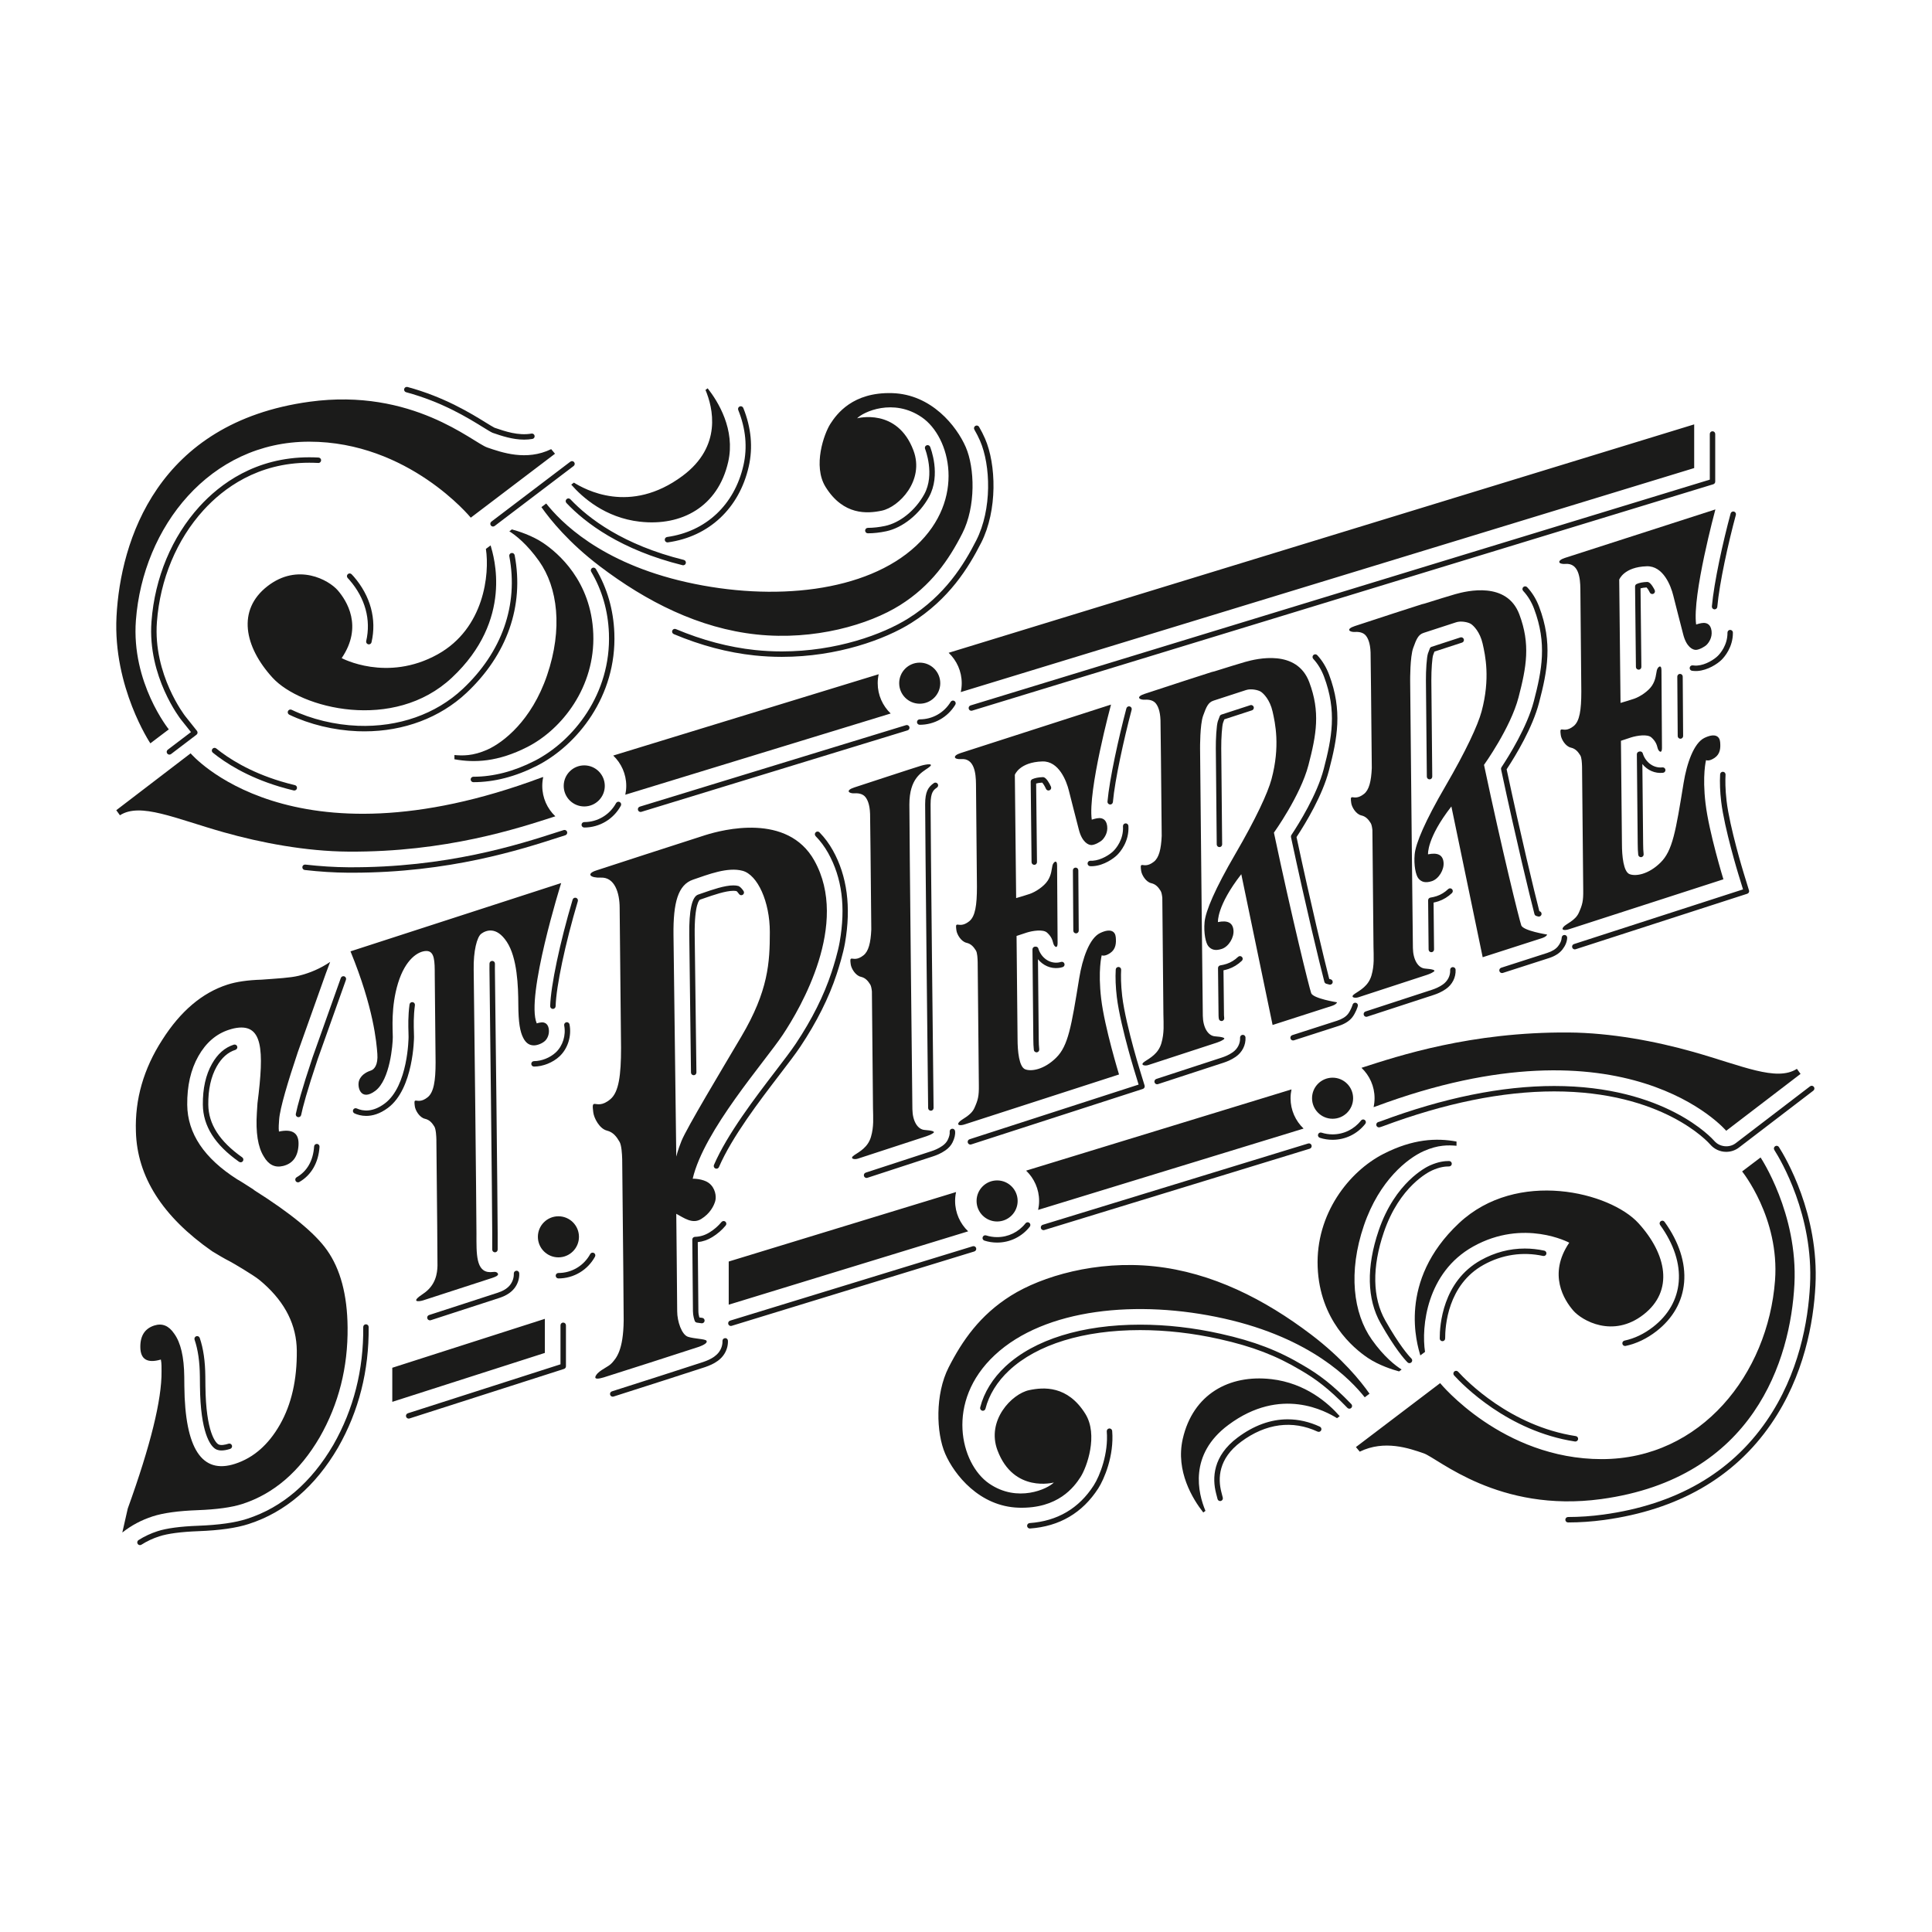 <?xml version="1.0" encoding="UTF-8"?><svg id="Layer_1" xmlns="http://www.w3.org/2000/svg" viewBox="0 0 1080 1080"><defs><style>.cls-1{fill:#1b1b1a;}</style></defs><path class="cls-1" d="M219.58,579.68c0,4.08-1.52,23.93-9.78,30.11-8.26,6.17-10.35-2.37-9.02-5.89,1.33-3.51,4.94-4.94,6.65-5.51s3.99-3.04,3.51-9.31c-.47-6.27-2.03-25.61-15.01-57.27l117.77-38.18s-19.98,63.76-13.65,78.45c0,0,1.06-.4,2.61-.55,1.55-.15,3.51.5,4.06,3.36.55,2.86-.55,5.56-2.05,6.97-1.5,1.4-4.21,2.51-6.16,2.51s-4.21-.65-6.01-4.16c-1.8-3.51-2.71-8.57-2.76-18.69-.05-10.12-.54-26.09-6.43-35.02-5.89-8.93-11.78-6.36-14.25-4.56-2.47,1.8-4.46,9.78-4.27,20.04.19,10.26,1.55,136.04,1.55,147.44s-.41,21.72,7.76,21.72c1.52,0,3.23-.62,4.13.66.9,1.28-1.85,2.14-3.04,2.56s-36.27,11.78-38.61,12.54-7.49,1.24-.13-3.61c7.22-4.75,7.98-11.59,8.1-15.7.06-1.87-.25-34.21-.61-69.59h0c0-.25,0-.5,0-.75-.03-1.74-.21-6.04-1.16-7.54-1.2-1.9-2.56-3.69-5.26-4.31-3.04-.7-5.35-4.72-5.64-6.97-.28-2.25-.41-3.23.6-3.2s3.13.87,6.55-1.84c3.42-2.71,4.46-9.09,4.46-19.47h0c-.26-25.75-.47-46.39-.47-49.01,0-7.41,0-13.3-4.65-13.3s-11.78,4.65-15.86,17.95c-4.08,13.3-2.94,26.02-2.94,30.11ZM455.23,481.09c19.76,35.33-7.54,82.19-17.67,97.39-10.13,15.2-44.07,53.44-50.34,80.42,0,0,5.76-.13,9.18,2.53s4.18,7.35,3.42,10c-.76,2.66-2.91,6.97-7.85,10s-9.62-.63-13.93-2.91c0,0,.51,48.76.51,54.46s2.53,13.17,6.08,14.31c3.55,1.14,9.5,1.14,10.26,2.15.76,1.01-.89,2.28-4.56,3.55-3.67,1.27-50.66,16.34-52.81,16.97-2.15.63-6.14,1.68-4.24-1.27,1.9-2.94,6.84-4.46,8.93-6.93,2.09-2.47,6.27-6.55,6.43-23.75.04-3.85-.36-44.14-.83-90-.08-3-.38-7.82-1.46-9.69-1.62-2.79-3.46-5.41-7.1-6.32-4.1-1.02-7.23-6.93-7.61-10.23-.38-3.3-.56-4.74.81-4.69,1.37.05,4.23,1.28,8.85-2.7,4.62-3.97,5.87-13.31,5.87-28.55h0c-.43-41.02-.78-75.09-.78-78.33,0-8.36-2.78-17.24-10.51-16.91-5.95.25-8.34-2.12-2.6-3.99,0,0,51.29-16.72,60.98-19.76,9.69-3.04,45.97-12.6,60.98,14.25ZM430.34,520.98c0-16.91-6.84-31.91-15.2-34.19s-19.38,2.09-27.73,4.94-11.14,12.71-10.92,31.04c.22,18.33,1.55,123.78,1.55,123.78,0,0,.81-3.53,2.91-8.74,2.96-7.34,22.42-39.7,33.43-58.32,15.2-25.68,15.96-41.6,15.96-58.51ZM141.89,665.17s.02-.06.02-.09c-3.11-2.06-9.24-5.9-9.27-5.8-18.5-11.77-27.82-25.67-27.98-41.7-.1-10.61,1.97-19.67,6.23-27.19,4.25-7.52,9.96-12.44,17.12-14.75.99-.32,1.94-.58,2.86-.79,16.2-3.36,16.88,11.78,13.06,41.85l-.34,5.29c-.71,11.06.57,19.2,3.83,24.43,2.67,4.68,6.25,6.47,10.77,5.38,5.38-1.3,8.27-5.13,8.67-11.48.44-6.83-3.21-9.42-10.93-7.77-.14-1.13-.17-2.28-.1-3.45.06-.94.13-2,.2-3.17.4-6.29,5.03-21.62,10.44-37.76l15.73-44.18s0,0,0,0c1.46-3.93,2.35-6.27,2.35-6.27-5.31,3.6-11.19,6.19-17.64,7.76-4.8,1.16-11.99,1.5-20.71,2.16-7.68.23-14.04,1.15-19.07,2.77-14.11,4.55-26.26,14.86-36.45,30.91-10.41,16.13-15.31,33.2-14.71,51.21.66,25.26,14.86,47.57,42.61,66.93,2.87,1.76,7.09,4.27,10.1,5.77,1.2.6,12.92,7.48,16.26,10.22.87.69,1.69,1.39,2.44,2.08,12.21,10.88,18.39,23.37,18.53,37.47.16,16.27-2.98,30.05-9.42,41.35-6.44,11.3-14.82,18.61-25.13,21.94-18.53,5.98-27.97-8.48-28.31-43.37l-.05-5.3c-.11-11.08-1.99-19.1-5.62-24.08-3-4.47-6.71-5.99-11.14-4.57-5.27,1.7-7.87,5.73-7.8,12.09.07,6.84,3.89,9.15,11.48,6.94.22,1.12.34,2.26.35,3.43,0,.95.02,2.01.03,3.18.16,15.8-6.14,41.36-18.89,76.69l-3.04,13.39c5.03-3.98,10.71-7,17.02-9.04,5.89-1.9,14.23-3.05,25-3.45,10.77-.4,19.1-1.55,25-3.45,17.69-5.71,32.14-18.17,43.36-37.39,10.59-18.55,15.78-39.02,15.55-61.42-.18-18.15-4.02-32.52-11.52-43.11-6.64-9.44-20.28-20.65-40.89-33.64ZM850.39,517.25c-1.09-3.04-10.67-41.69-20.82-89.68,0,0,14.84-20.64,19.3-37.74,4.46-17.1,6.71-29.77.44-46.41-6.97-18.49-29.13-13.17-35.84-11.27-2.99.85-10.13,3.06-17.11,5.25-.56.12-1.13.26-1.64.41-1.27.37-8.04,2.57-15.47,4.99,0,0,0,0,0,0h0c-10.3,3.36-21.89,7.17-21.89,7.17-5.39,1.77-2.85,3.48.06,3.29,2.91-.19,4.94.63,6.08,2.03,1.14,1.39,2.47,4.05,2.66,9.47.08,2.32.37,31.48.68,64.63-.33,7.44-1.53,12.19-4.35,14.42-3.42,2.71-5.54,1.87-6.55,1.84s-.89.95-.6,3.2c.28,2.25,2.6,6.27,5.64,6.97,2.7.62,4.05,2.41,5.26,4.31.49.78.77,2.3.94,3.84.3,33.05.57,62.31.61,65.22.07,5.32.57,10.35-1.14,16.15s-6.27,8.17-9.28,10.16c-3.01,1.99-.03,2.66,1.96,1.99s36.95-12.06,38.37-12.54,2.56-.95,3.8-1.8-.85-1.42-4.84-1.71c-3.99-.28-6.74-5.03-6.84-11.49-.09-6.3-1.13-104.44-1.53-149.4,0-.44-.09-13.37,1.69-18.3,1.81-5.02,2.84-7.5,5.84-8.47,5.1-1.64,15.46-5.02,18.18-5.92,2.71-.9,6.66-.08,8.22.9,1.56.99,5.1,4.52,6.58,11.02,1.48,6.5,4.36,19.49-.58,37.91-2.07,7.72-8.79,22.18-20.19,41.75-11.4,19.57-16.65,31.98-17.22,38.12s.63,11.78,2.15,13.55c1.52,1.77,3.61,2.72,7.47,1.46,3.86-1.27,6.97-6.4,6.52-10.57-.44-4.18-3.36-5.51-8.67-4.43,0,0-.81-8.99,13.05-26.76l17.5,84.28s31.72-10.21,33.34-10.73,2.61-1.42,2.66-1.95c0,0-13.34-2.09-14.44-5.13ZM510.03,620.14c-.11-7.79-1.68-155.89-1.68-170.46s6.84-17.86,10.64-20.52c3.8-2.66-1.01-2.03-4.05-1.14s-37.36,12.16-37.36,12.16c-5.39,1.77-2.85,3.48.06,3.29s4.94.63,6.08,2.03c1.14,1.39,2.47,4.05,2.66,9.47.08,2.32.37,31.48.68,64.63-.33,7.44-1.53,12.19-4.35,14.42-3.42,2.71-5.54,1.87-6.55,1.84s-.89.95-.6,3.2c.28,2.25,2.6,6.27,5.64,6.97,2.7.62,4.05,2.41,5.26,4.31.49.78.77,2.3.94,3.84.3,33.05.57,62.31.61,65.22.07,5.32.57,10.35-1.14,16.15-1.71,5.79-6.27,8.17-9.28,10.16-3.01,1.99-.03,2.66,1.96,1.99s36.95-12.06,38.37-12.54,2.56-.95,3.8-1.8-.85-1.42-4.84-1.71c-3.99-.28-6.74-5.03-6.84-11.49ZM953.41,449.21c-1.9-15.96.28-24.31.28-24.31,0,0,1.52.95,4.75-1.23,3.23-2.18,3.42-5.6,3.13-8.83-.28-3.23-2.75-5.22-8.74-2.37-5.98,2.85-9.92,14.33-11.68,25.17-4.43,27.23-6.17,37.9-12.92,44.55-6.74,6.65-13.87,7.79-17.29,6.46s-4.27-10.16-4.27-16.91c0-2.78-.26-28.46-.56-57.64,1.51-.51,3.62-1.22,5.69-1.88,3.13-.99,9.09-1.99,11.33,0,2.3,2.04,3.04,4.02,3.48,5.92.44,1.9,2.44,3.51,2.44.07,0-2.17-.28-41.3-.28-43.47,0-3.74-2.15-1.9-2.6,0-.44,1.9-.51,5.19-2.66,8.48-2.15,3.29-6.84,6.27-9.94,7.35-2.04.71-5.54,1.75-7.69,2.37-.37-35.23-.73-68.92-.73-68.92,0,0,2.56-7.08,15.39-7.47,9.21-.28,13.49,10.92,14.82,16.34s3.8,14.82,5.57,21.78c1.77,6.97,5.32,8.74,7.22,8.61,1.9-.13,4.81-1.77,5.89-2.85,1.08-1.08,3.23-3.93,2.72-7.79-.51-3.86-2.85-4.43-4.43-4.43s-4.18.89-4.18.89c-2.28-16.21,10.76-64.33,10.76-64.33l-84.09,27.1c-4.69,1.51-3.86,3.67.32,3.36,7.4-.56,8.23,7.98,8.29,13.93.02,2.31.26,27.35.53,57.45,0,10.29-.93,16.62-4.33,19.31-3.42,2.71-5.54,1.87-6.55,1.84s-.89.95-.6,3.2c.28,2.25,2.6,6.27,5.64,6.97,2.7.62,4.05,2.41,5.26,4.31.8,1.26.94,4.47.99,6.5.32,34.86.62,66.08.66,68.78.09,6.17-.47,8.26-2.47,12.73-1.99,4.46-7.22,6.17-8.64,7.98-1.42,1.8.82,2,3.13,1.23,3.05-1.02,86.34-27.92,86.34-27.92,0,0-8.07-26.31-9.97-42.27ZM732.95,555.13c-1.09-3.04-10.67-41.69-20.82-89.68,0,0,14.84-20.64,19.3-37.74,4.46-17.1,6.71-29.77.44-46.41-6.97-18.49-29.13-13.17-35.84-11.27-2.99.85-10.13,3.06-17.11,5.25-.56.12-1.13.26-1.64.41-1.27.37-8.04,2.57-15.47,4.99,0,0,0,0,0,0h0c-10.3,3.36-21.89,7.17-21.89,7.17-5.39,1.77-2.85,3.48.06,3.29,2.91-.19,4.94.63,6.08,2.03,1.14,1.39,2.47,4.05,2.66,9.47.08,2.32.37,31.48.68,64.63-.33,7.44-1.53,12.19-4.35,14.42-3.42,2.71-5.54,1.87-6.55,1.84s-.89.95-.6,3.2c.28,2.25,2.6,6.27,5.64,6.97,2.7.62,4.05,2.41,5.26,4.31.49.78.77,2.3.94,3.84.3,33.05.57,62.31.61,65.22.07,5.32.57,10.35-1.14,16.15-1.71,5.79-6.27,8.17-9.28,10.16-3.01,1.99-.03,2.66,1.96,1.99s36.95-12.06,38.37-12.54,2.56-.95,3.8-1.8-.85-1.42-4.84-1.71c-3.99-.28-6.74-5.03-6.84-11.49-.09-6.3-1.13-104.44-1.53-149.4,0-.44-.09-13.37,1.69-18.3,1.81-5.02,2.84-7.5,5.84-8.47,5.1-1.64,15.46-5.02,18.18-5.92,2.71-.9,6.66-.08,8.22.9,1.56.99,5.1,4.52,6.58,11.02,1.48,6.5,4.36,19.49-.58,37.91-2.07,7.72-8.79,22.18-20.19,41.75s-16.65,31.98-17.22,38.12c-.57,6.14.63,11.78,2.15,13.55,1.52,1.77,3.61,2.72,7.47,1.46,3.86-1.27,6.97-6.4,6.52-10.57-.44-4.18-3.36-5.51-8.67-4.43,0,0-.81-8.99,13.05-26.76l17.5,84.28s31.72-10.21,33.34-10.73,2.61-1.42,2.66-1.95c0,0-13.34-2.09-14.44-5.13ZM615.84,534s1.52.95,4.75-1.23,3.42-5.6,3.13-8.83c-.28-3.23-2.75-5.22-8.74-2.37s-9.92,14.33-11.68,25.17c-4.43,27.23-6.17,37.9-12.92,44.55-6.74,6.65-13.87,7.79-17.29,6.46s-4.27-10.16-4.27-16.91c0-2.78-.26-28.46-.56-57.64,1.51-.51,3.62-1.22,5.69-1.88,3.13-.99,9.09-1.99,11.33,0,2.3,2.04,3.04,4.02,3.48,5.92.44,1.9,2.44,3.51,2.44.07,0-2.17-.28-41.3-.28-43.47,0-3.74-2.15-1.9-2.6,0-.44,1.9-.51,5.19-2.66,8.48-2.15,3.29-6.84,6.27-9.94,7.35-2.04.71-5.54,1.75-7.69,2.37-.37-35.23-.73-68.92-.73-68.92,0,0,2.56-7.08,15.39-7.47,9.21-.28,13.49,10.92,14.82,16.34,1.33,5.41,3.8,14.82,5.57,21.78,1.77,6.97,5.32,8.74,7.22,8.61,1.9-.13,4.81-1.77,5.89-2.85,1.08-1.08,3.23-3.93,2.72-7.79-.51-3.86-2.85-4.43-4.43-4.43s-4.18.89-4.18.89c-2.28-16.21,10.76-64.33,10.76-64.33l-84.09,27.1c-4.69,1.51-3.86,3.67.32,3.36,7.4-.56,8.23,7.98,8.29,13.93.02,2.31.26,27.35.53,57.45,0,10.29-.93,16.62-4.33,19.31-3.42,2.71-5.54,1.87-6.55,1.84s-.89.95-.6,3.2c.28,2.25,2.6,6.27,5.64,6.97,2.7.62,4.05,2.41,5.26,4.31.8,1.26.94,4.47.99,6.5.32,34.86.62,66.08.66,68.78.09,6.17-.47,8.26-2.47,12.73-1.99,4.46-7.22,6.17-8.64,7.98-1.42,1.8.82,2,3.13,1.23,3.05-1.02,86.34-27.92,86.34-27.92,0,0-8.07-26.31-9.97-42.27-1.9-15.96.28-24.31.28-24.31ZM312.16,679.91c-6.34,0-11.48,5.14-11.48,11.48s5.14,11.48,11.48,11.48,11.48-5.14,11.48-11.48-5.14-11.48-11.48-11.48ZM219.29,783.64l85.29-27.35v-19.05l-85.29,27.35v19.05Z"/><path class="cls-1" d="M371.63,301.89c-.12-.83.46-1.6,1.29-1.71,21.71-3.03,37.66-18,42.67-40.05,2.29-10.06,1.31-20.47-2.91-30.95-.31-.78.06-1.66.84-1.98.78-.31,1.66.06,1.98.84,4.45,11.06,5.48,22.08,3.05,32.76-5.3,23.33-22.2,39.18-45.21,42.39-.07.01-.14.01-.21.01-.75,0-1.4-.55-1.5-1.31ZM258.6,385.19c-15,14.06-35.94,21.4-58.57,20.53-12.85-.5-26-3.68-37.01-8.95-.76-.36-1.66-.04-2.03.72-.36.76-.04,1.67.72,2.03,11.38,5.44,24.95,8.72,38.21,9.24,1.28.05,2.55.07,3.82.07,21.98,0,42.21-7.61,56.95-21.43,22.81-21.38,32.4-48.74,27-77.06-.16-.82-.95-1.36-1.78-1.21-.83.16-1.37.95-1.21,1.78,5.19,27.26-4.07,53.63-26.09,74.27ZM195.41,324.27c8.75,10.1,12.05,22.2,9.3,34.08-.19.82.32,1.63,1.14,1.82.12.03.23.04.35.04.69,0,1.32-.47,1.48-1.18,2.98-12.85-.55-25.91-9.96-36.76-.36-.42-.76-.84-1.18-1.27-.59-.6-1.55-.6-2.15-.01s-.6,1.55-.01,2.15c.38.38.73.76,1.05,1.13ZM485.14,298.12h0c3.26,0,6.7-.39,10.22-1.13,9.21-1.95,18.61-9.49,23.96-19.21,6.82-12.39.87-27.37.62-28.01-.32-.78-1.2-1.15-1.98-.84s-1.15,1.2-.84,1.98c.06.14,5.65,14.29-.46,25.4-4.94,8.98-13.55,15.93-21.92,17.7-3.32.7-6.54,1.06-9.6,1.07-.84,0-1.52.68-1.52,1.52,0,.84.68,1.52,1.52,1.52ZM548.45,303.48c9.29-18.28,8.42-43.99,2.2-58.28-.96-2.2-2.08-4.42-3.34-6.58-.42-.72-1.35-.97-2.08-.55-.73.42-.97,1.35-.55,2.08,1.2,2.06,2.27,4.17,3.18,6.26,5.93,13.65,6.76,38.22-2.13,55.69-6.87,13.51-17.39,30.67-37.97,43.58-14.23,8.93-40.27,18.47-70.71,18.47-5.01,0-10.04-.26-14.95-.78-14.61-1.55-29.51-5.49-44.29-11.71-.77-.33-1.67.04-1.99.81-.33.77.04,1.66.81,1.99,15.05,6.34,30.25,10.36,45.15,11.93,5.02.53,10.16.8,15.27.8,31.09,0,57.75-9.78,72.33-18.94,21.21-13.32,32.02-30.93,39.06-44.78ZM318.85,279.09c-.58-.61-1.54-.64-2.15-.06-.61.58-.64,1.54-.06,2.15,10.55,11.14,30.37,26.22,64.9,34.77.12.03.25.04.37.04.68,0,1.3-.46,1.47-1.15.2-.81-.3-1.64-1.11-1.84-33.81-8.38-53.15-23.07-63.42-33.91ZM343.42,353.86c-.5-13.03-3.98-25.08-10.33-35.81-.43-.72-1.36-.96-2.08-.53-.72.43-.96,1.36-.53,2.08,6.09,10.29,9.43,21.86,9.91,34.38,1.31,33.98-19.96,60.34-41.62,71.38-11.51,5.87-22.99,8.84-34.14,8.84-.84,0-1.52.68-1.52,1.52s.68,1.52,1.52,1.52c11.63,0,23.58-3.09,35.52-9.17,22.52-11.48,44.63-38.88,43.27-74.2ZM274.39,293.73c.3.39.75.6,1.21.6.32,0,.64-.1.92-.31l44.15-33.52c.67-.51.8-1.46.29-2.13-.51-.67-1.46-.8-2.13-.29l-44.15,33.52c-.67.51-.8,1.46-.29,2.13ZM227.01,219.25c20.19,5.47,34.39,14.25,42.92,19.52,2.47,1.53,4.43,2.73,5.41,3.16l.15.05c4.77,1.64,10.97,3.77,17.5,3.77,1.53,0,3.07-.12,4.62-.38.83-.14,1.38-.93,1.24-1.75-.14-.83-.93-1.39-1.75-1.24-7.41,1.27-14.74-1.24-20.63-3.27h-.02c-.73-.33-3.26-1.89-4.96-2.94-8.06-4.98-23.06-14.26-43.68-19.84-.81-.21-1.65.26-1.86,1.07-.22.81.26,1.65,1.07,1.86ZM177.9,258.81c.84.06,1.55-.6,1.6-1.44.05-.84-.6-1.55-1.44-1.6-1.72-.09-3.48-.14-5.22-.14-30.01,0-49.92,14.97-61.34,27.52-15.45,16.99-24.98,39.82-26.82,64.27-2.32,30.86,16.31,54.59,16.49,54.82l5.58,7-12.97,9.86c-.67.51-.8,1.46-.29,2.13.3.39.75.6,1.21.6.32,0,.64-.1.92-.31l14.21-10.8c.33-.25.54-.62.59-1.02.05-.41-.06-.82-.32-1.14l-6.54-8.22c-.18-.23-18.06-23.19-15.84-52.7,1.79-23.78,11.04-45.96,26.04-62.45,11.01-12.1,30.19-26.53,59.09-26.53,1.69,0,3.4.05,5.06.13ZM346.44,448.35c-.74-.4-1.66-.13-2.06.61-3.55,6.54-10.37,10.59-17.78,10.59-.84,0-1.52.68-1.52,1.52s.68,1.52,1.52,1.52c8.53,0,16.36-4.67,20.45-12.18.4-.74.13-1.66-.61-2.06ZM533.52,391.84c-.72-.44-1.65-.21-2.09.51-3.71,6.12-10.18,9.77-17.31,9.77-.84,0-1.52.68-1.52,1.52s.68,1.52,1.52,1.52c8.2,0,15.64-4.2,19.9-11.23.44-.72.21-1.65-.51-2.09ZM164.86,438.9c-2.69-.64-5.35-1.35-7.91-2.13-17.63-5.34-29.34-12.94-36.06-18.38-.65-.53-1.61-.43-2.14.23-.53.65-.43,1.61.23,2.14,6.93,5.61,18.98,13.44,37.09,18.92,2.62.79,5.34,1.52,8.09,2.18.12.03.24.04.35.04.69,0,1.31-.47,1.48-1.17.19-.82-.31-1.64-1.13-1.83ZM315.1,464.02l-3.5,1.11c-21.6,6.98-62.11,20.03-116.95,19.68-7.62-.05-15.68-.56-23.95-1.5-.83-.1-1.59.5-1.68,1.34-.09.83.5,1.59,1.34,1.68,8.38.96,16.55,1.47,24.28,1.52.8,0,1.59,0,2.38,0,54.15,0,94.08-12.9,115.52-19.83l3.49-1.11c.8-.25,1.24-1.11.99-1.91-.25-.8-1.11-1.24-1.91-.99ZM506.46,405.37l-6.01,1.84c-57.73,17.65-108.56,33.21-142.8,43.71-.8.25-1.25,1.1-1.01,1.9.2.65.8,1.07,1.45,1.07.15,0,.3-.02.45-.07,34.24-10.5,85.07-26.06,142.8-43.71l6.01-1.84c.8-.24,1.25-1.09,1.01-1.9-.24-.8-1.1-1.25-1.9-1.01ZM957.31,241.08c-.84,0-1.52.68-1.52,1.52v25.52l-6.19,1.89s-224.51,68.53-407.05,124.33c-.8.25-1.26,1.1-1.01,1.9.2.65.8,1.08,1.45,1.08.15,0,.3-.02.44-.07,182.54-55.8,407.05-124.33,407.05-124.33l7.26-2.22c.64-.2,1.08-.79,1.08-1.45v-26.65c0-.84-.68-1.52-1.52-1.52Z"/><path class="cls-1" d="M686.68,541.68c-.92.3-1.84.55-2.74.73.15,13.67.25,23.24.28,25.21,0,.5.05.96.12,1.38.14.83-.43,1.61-1.25,1.75-.08.01-.17.02-.25.02-.73,0-1.38-.53-1.5-1.27-.09-.57-.15-1.19-.16-1.83-.03-2.04-.14-12.15-.3-26.51,0-.76.55-1.41,1.3-1.52,1.15-.17,2.34-.45,3.55-.85,2.28-.74,4.48-2.1,6.38-3.91.61-.58,1.57-.56,2.15.05.58.61.56,1.57-.05,2.15-2.22,2.12-4.82,3.71-7.53,4.6ZM578.16,483.45h.02c.84,0,1.51-.7,1.5-1.54l-.47-43.91c.77-.23,1.86-.44,3.38-.52.43.44,1.28,1.6,2.13,3.51.34.77,1.23,1.12,2,.78.77-.34,1.12-1.24.78-2-.96-2.18-2.5-4.71-3.92-5.25-.19-.07-.39-.1-.58-.1-2.44.08-4.44.46-5.94,1.15-.55.25-.89.8-.89,1.4l.48,44.97c0,.83.69,1.5,1.52,1.5ZM601.5,521.76h.01c.84,0,1.52-.69,1.51-1.53l-.23-33.72c0-.84-.68-1.51-1.52-1.51h0c-.84,0-1.52.69-1.51,1.53l.23,33.72c0,.84.68,1.51,1.52,1.51ZM698.9,394.21c-2.91.96-10.94,3.58-16.11,5.25-.43.14-.77.46-.94.87-.36.89-.78,2.03-1.05,2.78-.81,2.4-1.2,10.51-1.15,15.19.12,14.06.31,33.51.51,53.74,0,.83.69,1.5,1.52,1.5h.01c.84,0,1.51-.7,1.5-1.53-.2-20.23-.39-39.68-.51-53.74-.05-5.52.44-12.55,1.01-14.23.17-.47.44-1.22.71-1.92,5.13-1.66,12.53-4.07,15.37-5.01.65-.18,1.12-.77,1.12-1.47,0-1-1.04-1.76-2-1.44ZM580.46,530.23c-.2-.63-.79-1.06-1.45-1.06h-.34c-.41,0-.79.16-1.08.45-.28.29-.44.68-.44,1.08.33,31.47.48,47.86.48,50.12s.1,4.24.29,6.08c.08.78.74,1.36,1.51,1.36.05,0,.11,0,.16,0,.83-.09,1.44-.84,1.35-1.67-.18-1.73-.28-3.67-.28-5.76s-.14-16.75-.43-44.63c2.84,3.5,7.08,5.41,11.56,4.89.76-.09,1.51-.24,2.24-.47.8-.25,1.25-1.1,1-1.9-.25-.8-1.1-1.25-1.9-1-.55.17-1.12.29-1.69.36-4.84.55-9.37-2.66-11.01-7.83ZM633.65,585.92c-2.33-8.56-5.32-20.53-6.33-29.01-.79-6.68-.76-11.72-.59-14.77.05-.84-.59-1.56-1.43-1.6-.84-.05-1.56.6-1.6,1.43-.26,4.61-.06,9.76.6,15.3,1.03,8.66,4.06,20.79,6.41,29.43,1.53,5.81,4.62,15.87,5.78,19.59l-8.26,2.67c-27.09,8.75-83.81,27.08-86.26,27.9-.8.27-1.23,1.12-.96,1.92.21.64.81,1.04,1.44,1.04.16,0,.32-.03.48-.08,2.44-.81,59.16-19.14,86.24-27.89l9.69-3.13c.79-.26,1.23-1.1.98-1.9-.04-.14-4.31-13.78-6.19-20.91ZM275.16,689.41v9.12c0,.84.68,1.52,1.52,1.52s1.52-.68,1.52-1.52v-9.12c0-11.51-1.37-138.02-1.55-147.66-.02-1.07-.01-2.08.02-3.03.03-.84-.63-1.54-1.47-1.57-.02,0-.03,0-.05,0-.82,0-1.49.65-1.52,1.47-.03,1-.04,2.06-.02,3.19.18,9.63,1.55,136.1,1.55,147.6ZM386.26,599.55c.01.83.69,1.5,1.52,1.5h.02c.84-.01,1.51-.7,1.5-1.54-.39-30.67-.84-66.84-.96-76.88-.21-17.93,2.88-19.67,2.89-19.68l2.49-.86c5-1.74,11.85-4.12,16.23-4.12.68,0,1.28.06,1.77.17.21.15.72.61,1.41,1.63.47.69,1.42.87,2.11.4.69-.47.87-1.42.4-2.11-.97-1.41-1.88-2.32-2.71-2.71-.08-.04-.16-.07-.24-.09-.79-.21-1.71-.32-2.74-.32-4.89,0-11.73,2.38-17.36,4.34l-2.34.81c-3.45,1.17-5.12,8.77-4.95,22.59.12,10.04.57,46.22.96,76.88ZM240.31,738.08c.16,0,.31-.02.47-.07l2.54-.82c31.97-10.35,35.28-11.45,35.88-11.66l.2-.07c2.25-.79,8.22-2.9,10.27-9.32.45-1.41.65-2.86.59-4.33-.03-.84-.74-1.53-1.58-1.46-.84.03-1.49.74-1.46,1.58.04,1.11-.11,2.21-.45,3.28-1.59,4.98-6.18,6.6-8.39,7.38l-.2.07c-.62.22-5.38,1.78-35.79,11.63l-2.54.82c-.8.26-1.24,1.11-.98,1.91.21.64.8,1.05,1.45,1.05ZM405.68,685.04c.54-.65.44-1.6-.2-2.14-.64-.53-1.61-.44-2.14.2-1.89,2.28-4.16,4.25-6.75,5.84-2.55,1.57-5.28,2.4-8.1,2.46-.83.02-1.5.7-1.49,1.53.13,13.29.36,36.16.36,40.05,0,2.47.77,4.75,1,5.39.19.52.65.9,1.2.98.55.08,1.83.25,2.38.33l.23.03c.07,0,.14.01.2.01.75,0,1.4-.55,1.5-1.32.11-.83-.47-1.6-1.3-1.71l-.23-.03c-.32-.04-.88-.12-1.4-.19-.29-1.02-.54-2.3-.54-3.49,0-3.76-.21-25.19-.34-38.63,2.83-.29,5.56-1.23,8.13-2.82,2.87-1.77,5.4-3.95,7.5-6.49ZM609.43,484.2c.23.01.47.02.7.02.32,0,.64-.01.95-.03,6.09-.41,11.48-4.3,13.48-6.3,1.59-1.59,6.75-7.47,6.23-16.19-.05-.84-.77-1.49-1.61-1.43-.84.05-1.48.77-1.43,1.61.44,7.46-3.98,12.5-5.35,13.86-1.92,1.92-6.76,5.1-11.54,5.41-.42.03-.87.03-1.31.01-.82-.02-1.55.61-1.59,1.45-.04.84.61,1.55,1.45,1.59ZM620.47,449.73s.09,0,.14,0c.78,0,1.44-.6,1.51-1.39,1.1-12.4,6.2-35.44,10.48-51.59.22-.81-.27-1.64-1.08-1.86-.81-.21-1.64.27-1.86,1.08-4.31,16.28-9.45,39.53-10.57,52.1-.07.84.54,1.57,1.38,1.65ZM298.51,596.22c4.95,0,10.55-2.23,14.25-5.69,4.66-4.35,6.86-11.37,5.61-17.88-.16-.82-.96-1.37-1.78-1.2-.82.16-1.36.96-1.2,1.78,1.06,5.51-.78,11.43-4.7,15.08-3.17,2.96-7.95,4.87-12.18,4.87-.84,0-1.52.68-1.52,1.52s.68,1.52,1.52,1.52ZM916.02,374.35h.02c.84,0,1.51-.7,1.5-1.54l-.47-43.91c.77-.23,1.86-.44,3.37-.52.34.35,1.03,1.21,1.82,2.84.36.76,1.27,1.07,2.03.7.75-.37,1.07-1.27.7-2.03-.43-.9-1.98-3.88-3.57-4.48-.19-.07-.39-.11-.58-.1-2.44.08-4.44.46-5.94,1.15-.55.25-.9.8-.89,1.4l.48,44.98c0,.83.69,1.5,1.52,1.5ZM958.33,340.63s.09,0,.14,0c.78,0,1.44-.6,1.51-1.39,1.18-13.36,6.21-36.02,10.38-51.41.22-.81-.26-1.65-1.07-1.86-.81-.22-1.65.26-1.86,1.07-4.21,15.52-9.28,38.4-10.48,51.94-.07.84.54,1.57,1.38,1.65ZM945.83,374.96c.72.1,1.43.15,2.14.15.33,0,.65-.01.97-.03,5.66-.38,11.16-3.97,13.48-6.29,1.49-1.49,6.36-6.98,6.28-15.18,0-.83-.69-1.5-1.52-1.5h-.01c-.84,0-1.51.7-1.5,1.53.07,7.01-4.1,11.72-5.39,13-1.92,1.92-6.75,5.09-11.53,5.41-.81.05-1.64.02-2.48-.1-.83-.12-1.6.46-1.72,1.29-.12.83.46,1.6,1.29,1.72ZM757.58,560.52c-.73,0-1.35.52-1.49,1.21-.14.47-1.11,3.22-2.54,5.06-1.25,1.61-3.31,2.89-6.12,3.8-.74.24-7.77,2.5-15.19,4.89l-9.86,3.17c-.8.26-1.24,1.11-.98,1.91.21.64.8,1.05,1.45,1.05.15,0,.31-.02.47-.07l9.85-3.17c7.42-2.39,14.46-4.65,15.19-4.89,3.4-1.1,5.95-2.72,7.59-4.83,1.84-2.37,3.14-6,3.14-6.62,0-.84-.68-1.52-1.52-1.52ZM918.32,421.12c-.23-.73-.96-1.17-1.72-1.04l-.36.07c-.72.14-1.24.77-1.23,1.51.33,31.47.48,47.84.48,50.06s.1,4.24.29,6.08c.08.78.74,1.36,1.51,1.36.05,0,.11,0,.16,0,.83-.09,1.44-.84,1.35-1.67-.18-1.73-.28-3.67-.28-5.76s-.14-16.71-.43-44.63c2.83,3.5,7.09,5.4,11.56,4.89.83-.1,1.43-.85,1.34-1.68-.09-.83-.87-1.43-1.68-1.34-4.84.55-9.37-2.67-11-7.83ZM977.7,497.73l-2.99-9.74c-.08-.25-7.78-25.44-9.53-40.19-.79-6.68-.76-11.72-.59-14.77.05-.84-.59-1.56-1.43-1.6-.84-.06-1.56.6-1.6,1.43-.26,4.61-.06,9.76.6,15.3,1.79,15.04,9.57,40.47,9.65,40.72l2.55,8.3-8.26,2.67c-33.44,10.81-84.02,27.15-86.26,27.9-.8.26-1.23,1.13-.96,1.92.21.64.81,1.04,1.44,1.04.16,0,.32-.03.48-.08,2.23-.74,52.8-17.09,86.24-27.89l9.69-3.13c.79-.26,1.23-1.1.99-1.89ZM939.36,412.96h.01c.84,0,1.52-.69,1.51-1.53l-.23-33.21c0-.84-.68-1.51-1.52-1.51h0c-.84,0-1.52.69-1.51,1.53l.23,33.21c0,.84.68,1.51,1.52,1.51ZM816.34,356.33c-2.91.96-10.94,3.58-16.1,5.25-.43.14-.77.46-.94.87-.38.92-.81,2.12-1.05,2.79-.74,2.17-1.19,9.62-1.15,15.22.12,14.19.31,33.58.51,53.71,0,.83.69,1.5,1.52,1.5h.01c.84,0,1.51-.7,1.5-1.54-.2-20.13-.39-39.52-.51-53.7-.04-6.24.5-12.77.98-14.19.17-.47.45-1.25.74-1.99,5.13-1.66,12.53-4.07,15.37-5.01.64-.18,1.12-.77,1.12-1.47,0-1-1.04-1.76-2-1.44ZM812.09,540.61c-.84.04-1.48.76-1.44,1.6.17,3.2-1.38,6.25-4.14,8.16-2.23,1.55-4.3,2.34-6.03,2.92-.65.22-8.37,2.74-16.72,5.46l-5.91,1.93c-6.27,2.05-12.04,3.93-14.53,4.75-.8.26-1.23,1.12-.97,1.92.21.64.8,1.05,1.44,1.05.16,0,.32-.02.47-.08,2.49-.82,8.26-2.7,14.52-4.74l5.91-1.93c8.37-2.73,16.09-5.25,16.74-5.47,1.93-.64,4.25-1.54,6.8-3.3,3.64-2.52,5.67-6.56,5.45-10.82-.04-.84-.78-1.49-1.6-1.44ZM857.77,510.96c.14.51.53.92,1.04,1.07.32.09.66.19,1.02.29.13.04.26.05.4.05.67,0,1.28-.45,1.47-1.13.22-.81-.26-1.64-1.07-1.86-.04-.01-.09-.02-.13-.03-2.67-10.34-10.21-41.51-18.28-79.29,5.36-8.15,14.49-23.34,18.12-37.23,4.7-17.99,7.69-33.36.07-53.59-1.6-4.25-3.86-7.95-6.73-11-.57-.61-1.53-.64-2.15-.07-.61.57-.64,1.54-.07,2.15,2.59,2.76,4.64,6.12,6.1,9.99,7.3,19.38,4.4,34.28-.16,51.75-3.73,14.29-13.88,30.53-18.07,36.85-.23.34-.3.76-.22,1.16,8.36,39.2,16.18,71.42,18.66,80.89ZM740.33,548.84c.14.51.53.92,1.04,1.07.53.15,1.11.31,1.73.47.13.03.25.05.38.05.68,0,1.3-.46,1.47-1.15.21-.81-.29-1.64-1.1-1.85-.27-.07-.54-.14-.8-.21-2.67-10.34-10.21-41.51-18.28-79.29,5.36-8.15,14.49-23.34,18.12-37.23,4.7-17.99,7.69-33.36.07-53.59-1.58-4.19-3.8-7.85-6.61-10.88-.57-.62-1.53-.65-2.15-.08-.61.57-.65,1.53-.08,2.15,2.54,2.74,4.56,6.06,6,9.88,7.3,19.39,4.4,34.29-.16,51.75-3.73,14.29-13.88,30.53-18.07,36.85-.23.34-.3.76-.22,1.16,8.36,39.2,16.18,71.42,18.66,80.89ZM811.65,499.2c.61-.58.63-1.54.05-2.15s-1.54-.63-2.15-.05c-1.9,1.81-4.1,3.16-6.38,3.91-1.21.4-2.4.68-3.54.85-.75.11-1.31.76-1.3,1.52.09,8.46.16,15.78.2,20.78.03,3.54.05,5.92.07,6.73.01.83.69,1.5,1.52,1.5h.02c.84-.01,1.51-.7,1.5-1.54-.01-.81-.03-3.18-.07-6.71-.04-4.75-.11-11.58-.19-19.49.9-.19,1.82-.43,2.74-.73,2.7-.89,5.31-2.48,7.53-4.6ZM874.6,522.66c-.82-.05-1.55.6-1.59,1.44-.08,1.6-.77,3.23-2.06,4.86-1.25,1.59-3.29,2.84-6.06,3.74-1.1.36-16.22,5.22-25.72,8.28-.8.26-1.24,1.11-.98,1.91.21.64.8,1.05,1.45,1.05.15,0,.31-.02.47-.07,9.5-3.06,24.62-7.93,25.73-8.28,3.35-1.08,5.88-2.68,7.52-4.75,1.69-2.14,2.6-4.36,2.71-6.6.04-.84-.6-1.55-1.44-1.59ZM694.65,578.48c-.84.04-1.48.76-1.44,1.6.17,3.2-1.38,6.25-4.14,8.17-2.23,1.55-4.3,2.34-6.03,2.92-.65.22-8.37,2.74-16.72,5.46l-19.95,6.52c-.8.26-1.23,1.12-.97,1.92.21.64.8,1.05,1.44,1.05.16,0,.32-.02.47-.08l19.94-6.52c8.37-2.73,16.09-5.25,16.74-5.47,1.93-.64,4.25-1.54,6.8-3.3,3.64-2.52,5.67-6.57,5.45-10.83-.04-.84-.77-1.5-1.6-1.44ZM532.21,630.97c-.83.1-1.43.86-1.33,1.69.15,1.21-.24,2.8-1.11,4.59-.61,1.24-1.63,2.37-3.04,3.34-2.24,1.55-4.3,2.34-6.03,2.92-.66.22-8.37,2.74-16.72,5.46l-20.04,6.54c-.8.26-1.23,1.12-.97,1.92.21.64.8,1.05,1.44,1.05.16,0,.32-.02.47-.08l20.03-6.54c8.37-2.73,16.09-5.25,16.74-5.47,1.93-.64,4.25-1.54,6.8-3.3,1.84-1.27,3.2-2.79,4.04-4.51,1.15-2.35,1.62-4.46,1.4-6.28-.1-.83-.85-1.43-1.69-1.33ZM231.38,577.06c-.11-3.58-.27-8.98.56-15.15.11-.83-.47-1.6-1.3-1.71-.83-.11-1.6.47-1.71,1.3-.87,6.42-.7,12.2-.59,15.66.03,1.03.05,1.88.05,2.53,0,.27-.19,27.36-13.32,37.17-6.79,5.07-12.26,4.31-15.65,2.77-.77-.35-1.67,0-2.01.76-.35.76,0,1.67.76,2.01,1.53.69,3.77,1.4,6.55,1.4,3.38,0,7.56-1.06,12.18-4.51,14.38-10.74,14.54-39.32,14.54-39.6,0-.68-.02-1.56-.06-2.63ZM520.35,620.9h.02c.84-.01,1.51-.7,1.5-1.54-.16-12.46-1.67-155.07-1.67-169.67,0-6.95,1.74-8.16,3.57-9.44.69-.48.86-1.43.38-2.12-.48-.69-1.43-.86-2.12-.38-3.16,2.21-4.87,4.76-4.87,11.93,0,14.61,1.51,157.25,1.67,169.71.01.83.69,1.5,1.52,1.5ZM309.02,563.99h.05c.82,0,1.49-.65,1.52-1.47.34-11.27,5.33-34.88,12.42-58.75.24-.8-.22-1.65-1.02-1.89-.8-.24-1.65.22-1.89,1.02-7.16,24.1-12.2,48.02-12.55,59.52-.03.84.63,1.54,1.47,1.57ZM458.12,465.29c-.59-.6-1.55-.61-2.15-.02-.6.59-.61,1.55-.02,2.15,2.67,2.73,5.01,5.88,6.97,9.37,7.77,13.9,9.89,30.17,6.47,49.76-1.01,5.83-3.3,13.19-4.58,17.07-4.25,12.92-10.95,26.3-19.92,39.75-2.64,3.96-6.64,9.18-11.29,15.26-11.42,14.92-27.06,35.35-34.49,52.56-.33.77.02,1.67.79,2,.2.08.4.12.6.12.59,0,1.15-.34,1.4-.92,7.27-16.86,22.78-37.12,34.12-51.93,4.67-6.1,8.7-11.36,11.39-15.4,9.12-13.68,15.95-27.31,20.28-40.49,1.3-3.95,3.64-11.48,4.68-17.49,3.49-20.02,1.19-37.44-6.82-51.76-2.09-3.73-4.59-7.1-7.45-10.02ZM405.34,748.03c-.84.03-1.5.73-1.47,1.57.04,1.07-.11,2.14-.43,3.18-1.52,4.96-6.28,7.17-10.25,8.55-3,1.04-41.53,13.42-51.13,16.45-.8.25-1.24,1.11-.99,1.91.2.65.8,1.06,1.45,1.06.15,0,.31-.02.46-.07,9.61-3.03,48.19-15.44,51.21-16.47,4.65-1.61,10.24-4.25,12.17-10.53.42-1.36.61-2.76.56-4.17-.03-.84-.68-1.53-1.57-1.47ZM332,700.41c-.74-.4-1.66-.13-2.06.61-3.55,6.53-10.37,10.59-17.78,10.59-.84,0-1.52.68-1.52,1.52s.68,1.52,1.52,1.52c8.53,0,16.36-4.67,20.45-12.18.4-.74.13-1.66-.61-2.06ZM314.84,739.32c-.84,0-1.52.68-1.52,1.52v21.82l-85.33,27.37c-.8.26-1.24,1.11-.98,1.91.21.64.8,1.06,1.45,1.06.15,0,.31-.02.46-.07l86.39-27.7c.63-.2,1.06-.79,1.06-1.45v-22.93c0-.84-.68-1.52-1.52-1.52ZM166.54,624.47c.1.02.21.03.31.03.7,0,1.34-.49,1.49-1.21.89-4.31,3.23-13.23,9.28-31.28l15.7-44.09.07-.21c.28-.79-.14-1.66-.93-1.94-.79-.27-1.66.14-1.94.93l-15.78,44.33c-6.1,18.22-8.47,27.27-9.38,31.65-.17.82.36,1.63,1.18,1.8ZM111.73,769.5l.05,5.3c.26,26.33,5.87,33.2,8.27,34.92.46.33,1.52,1.1,3.78,1.1,1.23,0,2.82-.23,4.85-.89.8-.26,1.24-1.11.98-1.91-.26-.8-1.11-1.24-1.91-.98-1.96.63-4.57,1.18-5.91.21-1.12-.81-6.75-6.18-7.01-32.49l-.05-5.3c-.08-8.6-1.11-15.66-3.13-21.55-.27-.79-1.14-1.21-1.93-.95-.79.27-1.22,1.14-.95,1.93,1.91,5.59,2.88,12.32,2.96,20.6ZM166.58,660.94c.26,0,.52-.07.75-.2,6.71-3.85,10.72-10.84,11.29-19.68.05-.84-.58-1.56-1.42-1.61-.84-.03-1.56.58-1.61,1.42-.51,7.9-3.88,13.86-9.77,17.23-.73.42-.98,1.35-.56,2.07.28.49.79.76,1.32.76ZM133.66,649.45c.27.19.57.28.87.28.48,0,.95-.22,1.24-.64.48-.69.32-1.63-.37-2.12-12.65-8.93-18.86-18.58-18.97-29.5-.08-8.46,1.5-15.62,4.7-21.28,2.77-4.9,6.2-7.95,10.49-9.33.8-.26,1.24-1.11.98-1.91-.26-.8-1.11-1.23-1.91-.98-5.05,1.63-9.04,5.14-12.2,10.73-3.47,6.13-5.18,13.8-5.1,22.8.12,11.97,6.74,22.43,20.25,31.96ZM204.56,740.29h-.01c-.84,0-1.51.7-1.5,1.53.24,23.86-5.38,46.01-16.7,65.83-12.32,21.1-28.56,35.03-48.27,41.39-6.71,2.16-15.65,3.43-27.35,3.87-9.94.37-17.55,1.39-22.65,3.03-3.81,1.23-7.39,2.91-10.66,4.99-.71.45-.91,1.39-.46,2.1.29.45.78.7,1.28.7.28,0,.56-.08.82-.24,3.05-1.94,6.4-3.51,9.95-4.66,4.83-1.56,12.17-2.53,21.83-2.89,11.98-.45,21.2-1.76,28.17-4.01,20.45-6.6,37.26-20.98,49.97-42.76,11.59-20.3,17.34-42.97,17.1-67.38,0-.83-.69-1.5-1.52-1.5Z"/><path class="cls-1" d="M191,367.89s25.32,13.63,53.64-2.1c26.18-14.54,29.1-45.02,26.98-58.95.65-.48,1.52-1.13,2.63-1.96.01.05.03.09.04.13,1.61,5.7,13,41.32-21.66,73.8-32.52,30.48-84.53,17.29-100.3,0-15.77-17.29-19.95-37.8-2.85-51.1,17.1-13.3,34.38-3.42,39.32,2.28,4.94,5.7,14.28,20.13,2.2,37.89ZM303.66,434.35l-1,.31c-140.45,52.43-196.1-13.54-196.1-13.54l-41.56,31.79,2.04,2.83c11.4-7.31,30.73,1.79,57.93,9.48,20.94,5.92,46.03,10.68,69.75,10.84,54.54.38,95.11-13.09,115.43-19.65.08-.03.2-.06.29-.09-4.5-4.28-7.31-10.3-7.31-17,0-1.71.19-3.37.54-4.97ZM94.36,407.72s-21.02-26.03-18.39-60.95c3.93-52.15,41.3-99.87,96.87-99.87s90.33,42.48,90.33,42.48l47.08-35.74-2.14-2.57c-13.8,6.74-27.62,1.87-35.73-.92-8.1-2.79-41.79-33.43-99.29-25.58-85.32,11.65-105.79,77.91-107.96,120.05-2.03,39.55,18.92,70.91,18.92,70.91l10.31-7.81ZM302.66,283.49c4.99,7.11,15.31,19.89,32.6,33.02,26.02,19.76,55.47,34.76,87.76,38.18,32.29,3.42,62.75-5.51,80.1-16.4,17.35-10.89,27.23-25.2,34.83-40.14,7.6-14.94,6.97-36.6,1.9-48.25-5.07-11.65-19.12-29.51-41.16-30.14-22.04-.63-30.97,11.69-34.49,17.15s-10.01,23.54-2.69,35.31c9.95,15.99,23.39,14.95,31.42,13.25,9.64-2.04,24-16.87,17.7-33.64-9.05-24.1-31.51-17.98-31.51-17.98,3.34-3.52,20.27-11.56,36.23-.55,15.96,11.02,24.69,45.78-3.23,71.8-27.92,26.02-79.83,31.21-128.16,20.39-48.87-10.94-70.88-34.29-78.63-44.02-.88.66-1.77,1.33-2.66,2.01ZM357.68,291.62c23.36,2.66,43.69-8.36,49.39-33.43,4.1-18.06-5.68-33.75-11.48-41.12l-1.22.91c4.15,9.88,9.49,31.42-12.76,48-29.54,22.02-54.82,7.45-60.8,3.81-.47.36-.97.73-1.48,1.12,6.27,7.17,18.96,18.51,38.34,20.72ZM303.57,303.47c-6.2-4.17-13.97-6.59-17.43-7.53-.48.36-.94.71-1.41,1.06,3.52,2.21,9.89,7.15,16.66,16.72,10.38,14.69,13.3,37.74,4.43,63.76-8.68,25.48-24.6,37.61-33.24,41.51-8.31,3.74-14.14,3.45-18.55,3.08v2.36c11.25,2.08,24.37,1.49,40.77-6.87,19.38-9.88,37.99-33.62,36.85-63.26-1.14-29.63-19.85-45.31-28.09-50.84ZM530.31,364.92c4.49,4.28,7.3,10.3,7.3,16.99,0,1.71-.19,3.37-.54,4.97,183.06-55.96,409.99-125.23,409.99-125.23v-24.42l-416.74,127.68ZM491.19,376.9l-148.39,45.46c4.48,4.28,7.28,10.29,7.28,16.97,0,1.69-.19,3.34-.53,4.93,34.17-10.49,87.41-26.78,148.35-45.41-4.46-4.27-7.26-10.28-7.26-16.95,0-1.72.2-3.39.55-5ZM514.13,370.42c-6.34,0-11.48,5.14-11.48,11.48s5.14,11.48,11.48,11.48,11.48-5.14,11.48-11.48-5.14-11.48-11.48-11.48ZM326.6,427.85c-6.34,0-11.48,5.14-11.48,11.48s5.14,11.48,11.48,11.48,11.48-5.14,11.48-11.48-5.14-11.48-11.48-11.48Z"/><path class="cls-1" d="M549.32,691.58c.26-.8,1.12-1.23,1.91-.98,1.99.64,4.06.96,6.16.96,6.23,0,12.02-2.82,15.89-7.73.52-.66,1.48-.77,2.13-.25.66.52.77,1.48.25,2.14-4.45,5.65-11.11,8.89-18.28,8.89-2.42,0-4.8-.37-7.09-1.1-.8-.26-1.24-1.11-.98-1.91ZM583.33,687.66c.15,0,.3-.02.44-.07l148.39-45.46c.8-.24,1.25-1.1,1.01-1.9-.25-.8-1.09-1.25-1.9-1.01l-148.39,45.46c-.8.24-1.25,1.1-1.01,1.9.2.65.8,1.07,1.45,1.07ZM543.77,696.67l-135.65,41.58c-.8.25-1.25,1.1-1.01,1.9.2.65.8,1.07,1.45,1.07.15,0,.3-.02.45-.07l135.65-41.58c.8-.25,1.25-1.1,1.01-1.9-.25-.8-1.1-1.25-1.9-1.01ZM994.43,641.21c-.45-.71-1.38-.92-2.1-.47-.71.45-.92,1.39-.47,2.1,3.68,5.79,21.95,36.64,19.95,75.55-1.03,20.05-6.09,49.51-24.33,75.97-20.12,29.18-50.79,46.77-91.17,52.29-6.62.91-13.27,1.37-19.75,1.37-.84,0-1.52.68-1.52,1.52s.68,1.52,1.52,1.52c6.62,0,13.41-.47,20.16-1.39,41.27-5.64,72.65-23.66,93.27-53.58,18.64-27.04,23.81-57.09,24.86-77.54,2.05-39.82-16.65-71.41-20.42-77.34ZM620.08,798.52c-.84.07-1.46.8-1.39,1.64,1.01,12.27-3.82,24.8-7.31,30.22-8.27,12.85-20.32,19.93-35.81,21.03-.84.06-1.47.79-1.41,1.62.06.8.72,1.41,1.51,1.41.04,0,.07,0,.11,0,16.49-1.17,29.32-8.72,38.15-22.42,3.2-4.97,8.94-18.08,7.79-32.12-.07-.84-.82-1.44-1.64-1.39ZM771.3,630.14l1.01-.31c.23-.07.45-.15.67-.23,34.66-12.94,66.89-19.5,95.8-19.5,60.69,0,86.18,28.45,87.22,29.65,2.24,2.63,5.51,4.14,8.96,4.14,2.6,0,5.08-.84,7.15-2.42l41.56-31.79c.67-.51.79-1.46.28-2.13-.51-.67-1.46-.79-2.13-.28l-41.56,31.79c-3.58,2.74-9.03,2.15-11.96-1.28-1.09-1.25-27.46-30.7-89.53-30.7-29.27,0-61.86,6.62-96.86,19.69-.17.06-.34.12-.5.17l-1,.31c-.8.25-1.25,1.1-1.01,1.9.25.8,1.09,1.25,1.9,1.01ZM924.11,741.74c-5.01,3.9-10.4,6.48-16.01,7.67-.82.18-1.35.98-1.17,1.8.15.72.78,1.2,1.49,1.2.11,0,.21-.01.32-.03,6.07-1.29,11.87-4.07,17.25-8.25,9.19-7.15,14.53-16.58,15.44-27.26.93-10.93-2.85-22.64-10.95-33.87-.49-.68-1.44-.84-2.12-.34-.68.49-.84,1.44-.34,2.12,7.67,10.63,11.26,21.64,10.39,31.83-.84,9.81-5.77,18.5-14.28,25.11ZM829.3,707.07c10.38-5.76,21.94-7.46,33.32-4.98.82.17,1.63-.34,1.81-1.16.18-.82-.34-1.63-1.16-1.81-3.61-.78-7.28-1.18-10.9-1.18-8.55,0-16.8,2.18-24.54,6.48-21.47,11.92-23.04,36.54-23.01,43.8,0,.84.68,1.51,1.52,1.51h0c.84,0,1.52-.69,1.51-1.53-.03-6.84,1.44-30.02,21.45-41.13ZM737.81,797.52c-5.87-2.73-11.93-4.11-18.03-4.11-9.48,0-18.88,3.42-27.94,10.18-13.94,10.39-14.24,22.72-12.04,31.23l.81,3.14c.18.69.79,1.14,1.47,1.14.13,0,.25-.02.38-.05.81-.21,1.3-1.04,1.09-1.85l-.81-3.14c-1.97-7.61-1.68-18.65,10.91-28.03,13.99-10.43,28.9-12.25,42.88-5.75.76.35,1.67.03,2.02-.74.35-.76.02-1.67-.74-2.02ZM880.66,805.81c.74,0,1.38-.54,1.5-1.29.13-.83-.44-1.61-1.27-1.73-36.6-5.6-61.23-30.97-65.8-36-.57-.62-1.53-.67-2.15-.1-.62.56-.67,1.53-.1,2.15,4.69,5.16,29.97,31.21,67.59,36.97.08.01.16.02.23.02ZM728.8,763.43c-14.14-8.46-27.6-13.63-46.44-17.84-15.12-3.38-30.26-5.1-45.02-5.1-32.38,0-59.12,8.29-75.28,23.35-7.12,6.63-12,14.55-14.12,22.89-.21.81.29,1.64,1.1,1.85.13.03.25.05.37.05.68,0,1.3-.46,1.47-1.15,1.98-7.77,6.56-15.18,13.25-21.41,15.6-14.53,41.59-22.54,73.2-22.54,14.53,0,29.45,1.69,44.36,5.03,18.51,4.14,31.7,9.21,45.56,17.49,7.95,4.64,15.4,9.99,25.96,20.96.58.61,1.55.62,2.15.04.61-.58.62-1.54.04-2.15-10.8-11.23-18.45-16.71-26.6-21.47ZM760.82,626.37c-3.87,4.93-9.67,7.75-15.91,7.75-2.11,0-4.19-.33-6.18-.97-.79-.25-1.65.18-1.91.98-.26.8.18,1.65.98,1.91,2.29.74,4.69,1.11,7.11,1.11,7.18,0,13.85-3.25,18.3-8.92.52-.66.4-1.62-.26-2.13-.66-.52-1.61-.41-2.13.26ZM811.56,650.54c0-.84-.68-1.52-1.52-1.52-2.43,0-5.86.29-10.8,2.51-1.96.88-19.37,9.38-28.56,36.36-6.95,20.4-6.57,38.32,1.08,51.82,7.94,14.01,13.18,19.96,15.06,21.86.3.3.69.45,1.08.45s.77-.15,1.07-.44c.6-.59.61-1.55.02-2.15-1.8-1.82-6.82-7.54-14.58-21.23-7.21-12.73-7.5-29.79-.84-49.34,8.78-25.76,25.1-33.74,26.93-34.57,4.42-1.99,7.43-2.25,9.55-2.25.84,0,1.52-.68,1.52-1.52Z"/><path class="cls-1" d="M733.44,613.91c0-6.34,5.14-11.48,11.48-11.48s11.48,5.14,11.48,11.48-5.14,11.48-11.48,11.48-11.48-5.14-11.48-11.48ZM580.32,676.34l148.39-45.46c-4.48-4.28-7.28-10.29-7.28-16.97,0-1.69.19-3.34.53-4.93-34.17,10.49-87.41,26.78-148.35,45.41,4.46,4.27,7.26,10.28,7.26,16.95,0,1.72-.2,3.39-.55,5ZM767.86,618.88l1-.31c140.45-52.43,196.1,13.54,196.1,13.54l41.56-31.79-2.04-2.83c-11.4,7.31-30.73-1.79-57.93-9.48-20.94-5.92-46.03-10.68-69.75-10.84-54.54-.38-95.11,13.09-115.43,19.65-.08.03-.2.06-.29.09,4.5,4.28,7.31,10.3,7.31,17,0,1.71-.19,3.37-.54,4.97ZM557.39,682.82c6.34,0,11.48-5.14,11.48-11.48s-5.14-11.48-11.48-11.48-11.48,5.14-11.48,11.48,5.14,11.48,11.48,11.48ZM533.91,671.33c0-1.71.19-3.37.54-4.97-41.17,12.59-84.56,25.84-127.09,38.84v24.13l133.85-41.01c-4.49-4.28-7.3-10.3-7.3-16.99ZM879.42,732.57c4.94,5.7,22.23,15.58,39.32,2.28,17.1-13.3,12.92-33.81-2.85-51.1-15.77-17.29-67.78-30.48-100.3,0-34.66,32.48-23.27,68.1-21.66,73.8.01.05.03.09.04.13,1.11-.83,1.98-1.48,2.63-1.96-2.13-13.93.8-44.4,26.98-58.95,28.32-15.73,53.64-2.1,53.64-2.1-12.08,17.77-2.74,32.19,2.2,37.89ZM973.86,654.84s21.02,26.03,18.39,60.95c-3.93,52.15-41.3,99.87-96.87,99.87s-90.33-42.48-90.33-42.48l-47.08,35.74,2.14,2.57c13.8-6.74,27.62-1.87,35.73.92,8.1,2.79,41.79,33.43,99.29,25.58,85.32-11.65,105.79-77.91,107.96-120.05,2.03-39.55-18.92-70.91-18.92-70.91l-10.31,7.81ZM765.57,779.08c-4.99-7.11-15.31-19.89-32.6-33.02-26.02-19.76-55.47-34.76-87.76-38.18-32.29-3.42-62.75,5.51-80.1,16.4-17.35,10.89-27.23,25.2-34.83,40.14-7.6,14.94-6.97,36.6-1.9,48.25,5.07,11.65,19.12,29.51,41.16,30.14,22.04.63,30.97-11.69,34.49-17.15s10.01-23.54,2.69-35.31c-9.95-15.99-23.39-14.95-31.42-13.25-9.64,2.04-24,16.87-17.7,33.64,9.05,24.1,31.51,17.98,31.51,17.98-3.34,3.52-20.27,11.56-36.23.55-15.96-11.02-24.69-45.78,3.23-71.8,27.92-26.02,79.83-31.21,128.16-20.39,48.87,10.94,70.88,34.29,78.63,44.02.88-.66,1.77-1.33,2.66-2.01ZM710.55,770.94c-23.36-2.66-43.69,8.36-49.39,33.43-4.1,18.06,5.68,33.75,11.48,41.12l1.22-.91c-4.15-9.88-9.49-31.42,12.76-48,29.54-22.02,54.82-7.45,60.8-3.81.47-.36.97-.73,1.48-1.12-6.27-7.17-18.96-18.51-38.34-20.72ZM795.65,643.57c8.31-3.74,14.14-3.45,18.55-3.08v-2.36c-11.25-2.08-24.37-1.49-40.77,6.87-19.38,9.88-37.99,33.62-36.85,63.26s19.85,45.31,28.09,50.84c6.2,4.17,13.97,6.59,17.43,7.53.48-.36.94-.71,1.41-1.06-3.52-2.21-9.89-7.15-16.66-16.72-10.38-14.69-13.3-37.74-4.43-63.76,8.68-25.48,24.6-37.61,33.24-41.51Z"/></svg>